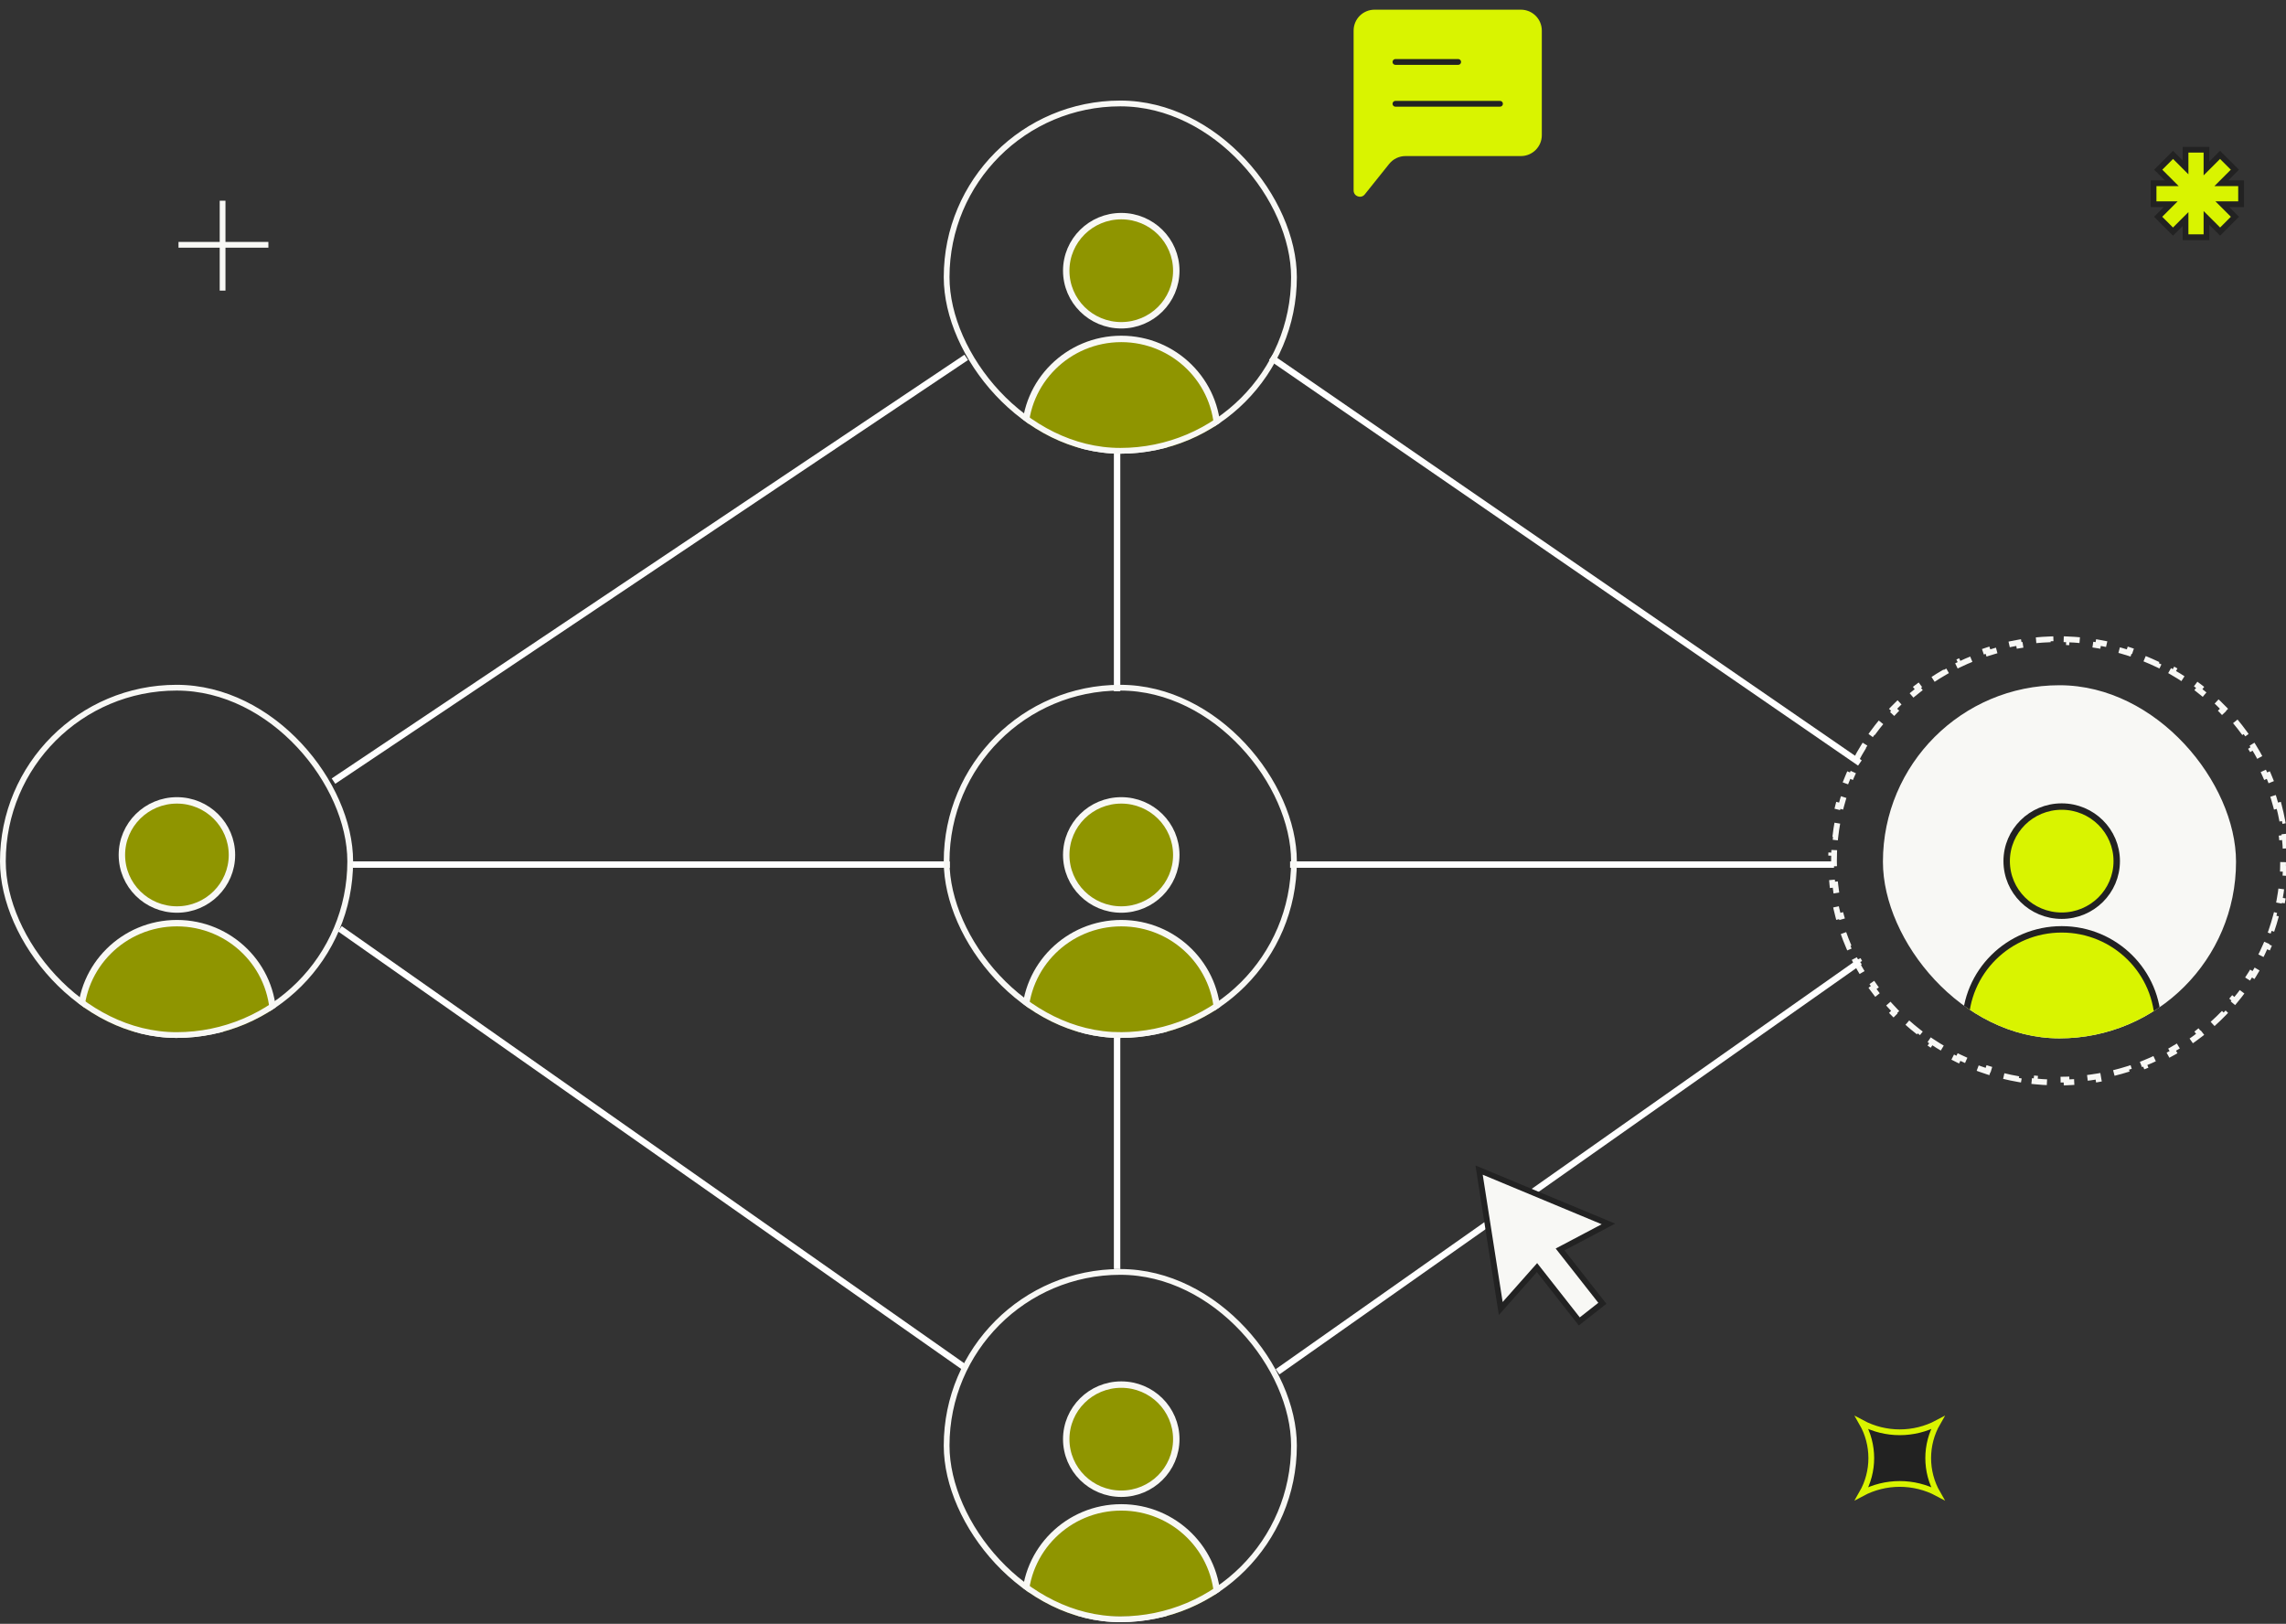 <svg width="397" height="282" viewBox="0 0 397 282" fill="none" xmlns="http://www.w3.org/2000/svg">
<rect x="0" y="0" width="397" height="282" fill="#333333" stroke="none"/>
<path d="M395.751 139.859C395.987 140.752 396.19 141.658 396.36 142.574L395.871 142.666C396.038 143.562 396.173 144.468 396.274 145.385L396.769 145.33C396.87 146.246 396.937 147.171 396.971 148.105L396.475 148.124C396.491 148.581 396.5 149.039 396.5 149.5C396.5 149.961 396.491 150.419 396.475 150.876L396.971 150.894C396.937 151.828 396.87 152.753 396.769 153.669L396.274 153.615C396.173 154.532 396.038 155.438 395.871 156.334L396.36 156.425C396.19 157.341 395.987 158.247 395.751 159.14L395.269 159.013C395.033 159.902 394.765 160.779 394.467 161.642L394.938 161.804C394.634 162.684 394.298 163.549 393.932 164.399L393.474 164.202C393.11 165.045 392.717 165.873 392.294 166.684L392.735 166.914C392.306 167.738 391.847 168.545 391.359 169.334L390.936 169.072C390.454 169.852 389.944 170.614 389.407 171.356L389.811 171.648C389.267 172.401 388.696 173.133 388.1 173.844L387.718 173.524C387.129 174.226 386.516 174.908 385.878 175.566L386.235 175.912C385.59 176.579 384.921 177.223 384.229 177.843L383.897 177.473C383.216 178.084 382.512 178.671 381.787 179.234L382.092 179.626C381.36 180.195 380.606 180.738 379.833 181.256L379.558 180.843C378.798 181.351 378.018 181.835 377.221 182.291L377.467 182.723C376.663 183.182 375.842 183.615 375.003 184.02L374.788 183.572C373.965 183.969 373.126 184.339 372.271 184.68L372.455 185.141C371.596 185.483 370.723 185.799 369.835 186.083L369.684 185.609C368.815 185.888 367.932 186.136 367.037 186.355L367.155 186.839C366.259 187.058 365.35 187.25 364.431 187.408L364.347 186.917C363.448 187.072 362.539 187.196 361.62 187.29L361.67 187.786C360.753 187.88 359.828 187.941 358.894 187.973L358.878 187.477C358.421 187.492 357.961 187.5 357.5 187.5C357.039 187.5 356.579 187.492 356.122 187.477L356.105 187.973C355.171 187.941 354.246 187.88 353.329 187.786L353.38 187.29C352.461 187.196 351.553 187.072 350.654 186.917L350.568 187.408C349.649 187.25 348.74 187.058 347.844 186.839L347.963 186.355C347.068 186.136 346.185 185.888 345.316 185.609L345.164 186.083C344.276 185.799 343.403 185.483 342.544 185.141L342.729 184.68C341.874 184.339 341.035 183.969 340.212 183.572L339.996 184.02C339.158 183.615 338.336 183.182 337.532 182.723L337.779 182.291C336.982 181.835 336.202 181.351 335.442 180.843L335.166 181.256C334.393 180.738 333.639 180.195 332.907 179.626L333.213 179.234C332.488 178.671 331.784 178.084 331.103 177.473L330.77 177.843C330.078 177.223 329.409 176.579 328.764 175.912L329.122 175.566C328.484 174.908 327.871 174.226 327.282 173.524L326.899 173.844C326.303 173.133 325.732 172.401 325.188 171.648L325.593 171.356C325.056 170.614 324.546 169.852 324.064 169.072L323.64 169.334C323.152 168.545 322.693 167.738 322.264 166.914L322.706 166.684C322.283 165.873 321.89 165.045 321.526 164.202L321.067 164.399C320.701 163.549 320.365 162.684 320.061 161.804L320.533 161.642C320.235 160.779 319.967 159.902 319.731 159.013L319.248 159.14C319.012 158.247 318.809 157.341 318.639 156.425L319.129 156.334C318.962 155.438 318.827 154.532 318.726 153.615L318.23 153.669C318.129 152.753 318.062 151.828 318.028 150.894L318.525 150.876C318.509 150.419 318.5 149.961 318.5 149.5C318.5 149.039 318.509 148.581 318.525 148.124L318.028 148.105C318.062 147.171 318.129 146.246 318.23 145.33L318.726 145.385C318.827 144.468 318.962 143.562 319.129 142.666L318.639 142.574C318.809 141.658 319.012 140.752 319.248 139.859L319.731 139.987C319.967 139.098 320.235 138.221 320.533 137.358L320.061 137.195C320.365 136.315 320.701 135.45 321.067 134.6L321.526 134.798C321.89 133.955 322.283 133.127 322.706 132.316L322.264 132.085C322.693 131.261 323.152 130.454 323.64 129.665L324.064 129.928C324.546 129.148 325.056 128.386 325.593 127.644L325.188 127.351C325.732 126.598 326.303 125.866 326.899 125.155L327.282 125.476C327.871 124.774 328.484 124.092 329.122 123.434L328.764 123.087C329.409 122.421 330.078 121.776 330.77 121.156L331.103 121.527C331.784 120.916 332.488 120.329 333.213 119.766L332.907 119.373C333.639 118.804 334.393 118.261 335.166 117.743L335.442 118.157C336.202 117.649 336.982 117.165 337.779 116.709L337.532 116.276C338.336 115.817 339.158 115.384 339.996 114.979L340.212 115.428C341.035 115.031 341.874 114.661 342.729 114.32L342.544 113.858C343.403 113.516 344.276 113.2 345.164 112.916L345.316 113.391C346.185 113.112 347.068 112.864 347.963 112.645L347.844 112.16C348.74 111.941 349.649 111.749 350.568 111.591L350.653 112.083C351.552 111.928 352.461 111.804 353.38 111.71L353.329 111.213C354.246 111.119 355.171 111.058 356.105 111.026L356.122 111.523C356.579 111.508 357.039 111.5 357.5 111.5C357.961 111.5 358.421 111.508 358.878 111.523L358.894 111.026C359.828 111.058 360.753 111.119 361.67 111.213L361.62 111.71C362.539 111.804 363.447 111.928 364.346 112.083L364.431 111.591C365.35 111.749 366.259 111.941 367.155 112.16L367.037 112.645C367.932 112.864 368.815 113.112 369.684 113.391L369.835 112.916C370.723 113.2 371.596 113.516 372.455 113.858L372.271 114.32C373.126 114.661 373.965 115.031 374.788 115.428L375.003 114.979C375.841 115.384 376.663 115.817 377.467 116.276L377.221 116.709C378.018 117.165 378.798 117.649 379.558 118.157L379.833 117.743C380.606 118.261 381.36 118.804 382.092 119.373L381.787 119.766C382.512 120.329 383.216 120.916 383.897 121.527L384.229 121.156C384.921 121.776 385.59 122.421 386.235 123.087L385.878 123.434C386.516 124.092 387.129 124.774 387.718 125.476L388.1 125.155C388.696 125.866 389.267 126.598 389.811 127.351L389.407 127.644C389.944 128.386 390.454 129.148 390.936 129.928L391.359 129.665C391.847 130.454 392.306 131.261 392.735 132.085L392.294 132.316C392.717 133.127 393.11 133.955 393.474 134.798L393.932 134.6C394.298 135.45 394.634 136.315 394.938 137.195H394.939L394.467 137.358C394.765 138.221 395.033 139.098 395.269 139.987L395.751 139.859Z" stroke="#F8F8F5" stroke-dasharray="2.85 2.85"/>
<path d="M221.873 238.225L323 167" stroke="white" stroke-width="1.115"/>
<path d="M167.799 237.667L59.031 161.293" stroke="white" stroke-width="1.115"/>
<path d="M167.799 62.064L57.917 135.65" stroke="white" stroke-width="1.115"/>
<path d="M220.699 62.064L323.001 132.5" stroke="white" stroke-width="1.115"/>
<path d="M194 120.041L194 63.179" stroke="white" stroke-width="1.115"/>
<path d="M194 220.386L194 171.328" stroke="white" stroke-width="1.115"/>
<g clip-path="url(#clip0_2574_1432)">
<path d="M178 77.812V75.443C178 66.284 185.488 58.858 194.724 58.858C203.961 58.858 211.448 66.284 211.448 75.443V77.812" fill="#8F9500"/>
<path d="M178 77.812V75.443C178 66.284 185.488 58.858 194.724 58.858C203.961 58.858 211.448 66.284 211.448 75.443V77.812L194.724 78.602L178 77.812Z" stroke="#F8F8F5" stroke-width="1.115" stroke-linecap="round" stroke-linejoin="round"/>
<path d="M194.725 56.489C200.003 56.489 204.281 52.246 204.281 47.012C204.281 41.778 200.003 37.535 194.725 37.535C189.447 37.535 185.168 41.778 185.168 47.012C185.168 52.246 189.447 56.489 194.725 56.489Z" fill="#8F9500" stroke="#F8F8F5" stroke-width="1.115" stroke-linecap="round" stroke-linejoin="round"/>
</g>
<rect x="164.396" y="17.966" width="60.322" height="60.322" rx="30.161" stroke="#F8F8F5"/>
<path d="M61.261 150.145H164.951" stroke="white" stroke-width="1.115"/>
<path d="M224.043 150.145H318.5" stroke="white" stroke-width="1.115"/>
<g clip-path="url(#clip1_2574_1432)">
<path d="M178 179.272V176.903C178 167.744 185.488 160.318 194.724 160.318C203.961 160.318 211.448 167.744 211.448 176.903V179.272" fill="#8F9500"/>
<path d="M178 179.272V176.903C178 167.744 185.488 160.318 194.724 160.318C203.961 160.318 211.448 167.744 211.448 176.903V179.272L194.724 180.062L178 179.272Z" stroke="#F8F8F5" stroke-width="1.115" stroke-linecap="round" stroke-linejoin="round"/>
<path d="M194.725 157.95C200.003 157.95 204.281 153.707 204.281 148.473C204.281 143.239 200.003 138.996 194.725 138.996C189.447 138.996 185.168 143.239 185.168 148.473C185.168 153.707 189.447 157.95 194.725 157.95Z" fill="#8F9500" stroke="#F8F8F5" stroke-width="1.115" stroke-linecap="round" stroke-linejoin="round"/>
</g>
<rect x="164.396" y="119.426" width="60.322" height="60.322" rx="30.161" stroke="#F8F8F5"/>
<g clip-path="url(#clip2_2574_1432)">
<rect x="327" y="119" width="61.322" height="61.322" rx="30.661" fill="#F8F8F5"/>
<path d="M341.322 180.347V177.977C341.322 168.818 348.81 161.393 358.046 161.393C367.283 161.393 374.771 168.818 374.771 177.977V180.347" fill="#D9F400"/>
<path d="M341.322 180.347V177.977C341.322 168.818 348.81 161.393 358.046 161.393C367.283 161.393 374.771 168.818 374.771 177.977V180.347L358.046 181.136L341.322 180.347Z" stroke="#222222" stroke-width="1.115" stroke-linecap="round" stroke-linejoin="round"/>
<path d="M358.047 159.024C363.325 159.024 367.604 154.781 367.604 149.547C367.604 144.313 363.325 140.07 358.047 140.07C352.769 140.07 348.49 144.313 348.49 149.547C348.49 154.781 352.769 159.024 358.047 159.024Z" fill="#D9F400" stroke="#222222" stroke-width="1.115" stroke-linecap="round" stroke-linejoin="round"/>
</g>
<g clip-path="url(#clip3_2574_1432)">
<path d="M14 179.272V176.903C14 167.744 21.488 160.318 30.724 160.318C39.961 160.318 47.448 167.744 47.448 176.903V179.272" fill="#8F9500"/>
<path d="M14 179.272V176.903C14 167.744 21.488 160.318 30.724 160.318C39.961 160.318 47.448 167.744 47.448 176.903V179.272L30.724 180.062L14 179.272Z" stroke="#F8F8F5" stroke-width="1.115" stroke-linecap="round" stroke-linejoin="round"/>
<path d="M30.725 157.95C36.002 157.95 40.281 153.707 40.281 148.473C40.281 143.239 36.002 138.996 30.725 138.996C25.447 138.996 21.168 143.239 21.168 148.473C21.168 153.707 25.447 157.95 30.725 157.95Z" fill="#8F9500" stroke="#F8F8F5" stroke-width="1.115" stroke-linecap="round" stroke-linejoin="round"/>
</g>
<rect x="0.5" y="119.426" width="60.322" height="60.322" rx="30.161" stroke="#F8F8F5"/>
<path d="M323.345 259.349C325.522 255.567 325.522 250.874 323.345 247.092C327.445 249.282 332.397 249.282 336.497 247.092C334.319 250.874 334.319 255.567 336.497 259.349C332.397 257.158 327.445 257.158 323.345 259.349Z" fill="#222222" stroke="#D9F400"/>
<path d="M46.609 42.514L31 42.514" stroke="#F8F8F5"/>
<path d="M38.656 50.467L38.656 34.857" stroke="#F8F8F5"/>
<path d="M279.328 212.553L256.867 203.2L260.629 227.238L266.926 220.133L274.269 229.482L278.275 226.336L270.933 216.986L279.328 212.553Z" fill="#F8F8F5" stroke="#222222"/>
<g clip-path="url(#clip4_2574_1432)">
<path d="M178 280.731V278.362C178 269.203 185.488 261.777 194.724 261.777C203.961 261.777 211.448 269.203 211.448 278.362V280.731" fill="#8F9500"/>
<path d="M178 280.731V278.362C178 269.203 185.488 261.777 194.724 261.777C203.961 261.777 211.448 269.203 211.448 278.362V280.731L194.724 281.521L178 280.731Z" stroke="#F8F8F5" stroke-width="1.115" stroke-linecap="round" stroke-linejoin="round"/>
<path d="M194.725 259.407C200.003 259.407 204.281 255.164 204.281 249.93C204.281 244.696 200.003 240.453 194.725 240.453C189.447 240.453 185.168 244.696 185.168 249.93C185.168 255.164 189.447 259.407 194.725 259.407Z" fill="#8F9500" stroke="#F8F8F5" stroke-width="1.115" stroke-linecap="round" stroke-linejoin="round"/>
</g>
<rect x="164.396" y="220.885" width="60.322" height="60.322" rx="30.161" stroke="#F8F8F5"/>
<g clip-path="url(#clip5_2574_1432)">
<path d="M235.076 33.076V5.313C235.076 3.308 236.702 1.682 238.708 1.682H264.129C266.135 1.682 267.761 3.308 267.761 5.313V23.471C267.761 25.477 266.135 27.103 264.129 27.103H244.085C242.982 27.103 241.938 27.605 241.249 28.466L237.016 33.757C236.373 34.561 235.076 34.106 235.076 33.076Z" fill="#D9F400"/>
<path d="M242.34 18.024H260.498" stroke="#222222" stroke-linecap="round" stroke-linejoin="round"/>
<path d="M242.34 10.76H253.235" stroke="#222222" stroke-linecap="round" stroke-linejoin="round"/>
</g>
<path d="M383.192 29.252L385.548 26.896L388.122 29.471L385.769 31.824H389.2V35.465H385.952L388.132 37.645L385.558 40.219L383.192 37.853V41.2H379.552V38.041L377.374 40.219L374.8 37.645L376.979 35.465H374V31.824H377.163L374.81 29.471L377.384 26.896L379.552 29.064V26H383.192V29.252Z" fill="#D9F400"/>
<path d="M383.192 29.252H382.692V30.459L383.546 29.605L383.192 29.252ZM385.548 26.896L385.901 26.543L385.548 26.189L385.194 26.543L385.548 26.896ZM388.122 29.471L388.476 29.824L388.829 29.471L388.476 29.117L388.122 29.471ZM385.769 31.824L385.415 31.471L384.561 32.324H385.769V31.824ZM389.2 31.824H389.7V31.324H389.2V31.824ZM389.2 35.465V35.965H389.7V35.465H389.2ZM385.952 35.465V34.965H384.745L385.599 35.818L385.952 35.465ZM388.132 37.645L388.485 37.998L388.839 37.645L388.485 37.291L388.132 37.645ZM385.558 40.219L385.204 40.572L385.558 40.926L385.911 40.572L385.558 40.219ZM383.192 37.853L383.546 37.5L382.692 36.646V37.853H383.192ZM383.192 41.2V41.7H383.692V41.2H383.192ZM379.552 41.2H379.052V41.7H379.552V41.2ZM379.552 38.041H380.052V36.834L379.198 37.688L379.552 38.041ZM377.374 40.219L377.02 40.572L377.374 40.926L377.728 40.572L377.374 40.219ZM374.8 37.645L374.446 37.291L374.093 37.645L374.446 37.998L374.8 37.645ZM376.979 35.465L377.333 35.818L378.187 34.965H376.979V35.465ZM374 35.465H373.5V35.965H374V35.465ZM374 31.824V31.324H373.5V31.824H374ZM377.163 31.824V32.324H378.37L377.517 31.471L377.163 31.824ZM374.81 29.471L374.456 29.117L374.102 29.471L374.456 29.824L374.81 29.471ZM377.384 26.896L377.737 26.543L377.384 26.189L377.03 26.543L377.384 26.896ZM379.552 29.064L379.198 29.418L380.052 30.272V29.064H379.552ZM379.552 26V25.5H379.052V26H379.552ZM383.192 26H383.692V25.5H383.192V26ZM383.192 29.252L383.546 29.605L385.901 27.25L385.548 26.896L385.194 26.543L382.839 28.898L383.192 29.252ZM385.548 26.896L385.194 27.25L387.769 29.824L388.122 29.471L388.476 29.117L385.901 26.543L385.548 26.896ZM388.122 29.471L387.769 29.117L385.415 31.471L385.769 31.824L386.122 32.178L388.476 29.824L388.122 29.471ZM385.769 31.824V32.324H389.2V31.824V31.324H385.769V31.824ZM389.2 31.824H388.7V35.465H389.2H389.7V31.824H389.2ZM389.2 35.465V34.965H385.952V35.465V35.965H389.2V35.465ZM385.952 35.465L385.599 35.818L387.778 37.998L388.132 37.645L388.485 37.291L386.306 35.111L385.952 35.465ZM388.132 37.645L387.778 37.291L385.204 39.865L385.558 40.219L385.911 40.572L388.485 37.998L388.132 37.645ZM385.558 40.219L385.911 39.865L383.546 37.5L383.192 37.853L382.839 38.207L385.204 40.572L385.558 40.219ZM383.192 37.853H382.692V41.2H383.192H383.692V37.853H383.192ZM383.192 41.2V40.7H379.552V41.2V41.7H383.192V41.2ZM379.552 41.2H380.052V38.041H379.552H379.052V41.2H379.552ZM379.552 38.041L379.198 37.688L377.02 39.865L377.374 40.219L377.728 40.572L379.905 38.395L379.552 38.041ZM377.374 40.219L377.728 39.865L375.153 37.291L374.8 37.645L374.446 37.998L377.02 40.572L377.374 40.219ZM374.8 37.645L375.153 37.998L377.333 35.818L376.979 35.465L376.626 35.111L374.446 37.291L374.8 37.645ZM376.979 35.465V34.965H374V35.465V35.965H376.979V35.465ZM374 35.465H374.5V31.824H374H373.5V35.465H374ZM374 31.824V32.324H377.163V31.824V31.324H374V31.824ZM377.163 31.824L377.517 31.471L375.163 29.117L374.81 29.471L374.456 29.824L376.81 32.178L377.163 31.824ZM374.81 29.471L375.163 29.824L377.737 27.25L377.384 26.896L377.03 26.543L374.456 29.117L374.81 29.471ZM377.384 26.896L377.03 27.25L379.198 29.418L379.552 29.064L379.905 28.711L377.737 26.543L377.384 26.896ZM379.552 29.064H380.052V26H379.552H379.052V29.064H379.552ZM379.552 26V26.5H383.192V26V25.5H379.552V26ZM383.192 26H382.692V29.252H383.192H383.692V26H383.192Z" fill="#222222"/>
<defs>
<clipPath id="clip0_2574_1432">
<rect x="163.896" y="17.466" width="61.322" height="61.322" rx="30.661" fill="white"/>
</clipPath>
<clipPath id="clip1_2574_1432">
<rect x="163.896" y="118.926" width="61.322" height="61.322" rx="30.661" fill="white"/>
</clipPath>
<clipPath id="clip2_2574_1432">
<rect x="327" y="119" width="61.322" height="61.322" rx="30.661" fill="white"/>
</clipPath>
<clipPath id="clip3_2574_1432">
<rect y="118.926" width="61.322" height="61.322" rx="30.661" fill="white"/>
</clipPath>
<clipPath id="clip4_2574_1432">
<rect x="163.896" y="220.385" width="61.322" height="61.322" rx="30.661" fill="white"/>
</clipPath>
<clipPath id="clip5_2574_1432">
<rect width="34.563" height="33.812" fill="white" transform="translate(234.137 0.742)"/>
</clipPath>
</defs>
</svg>
